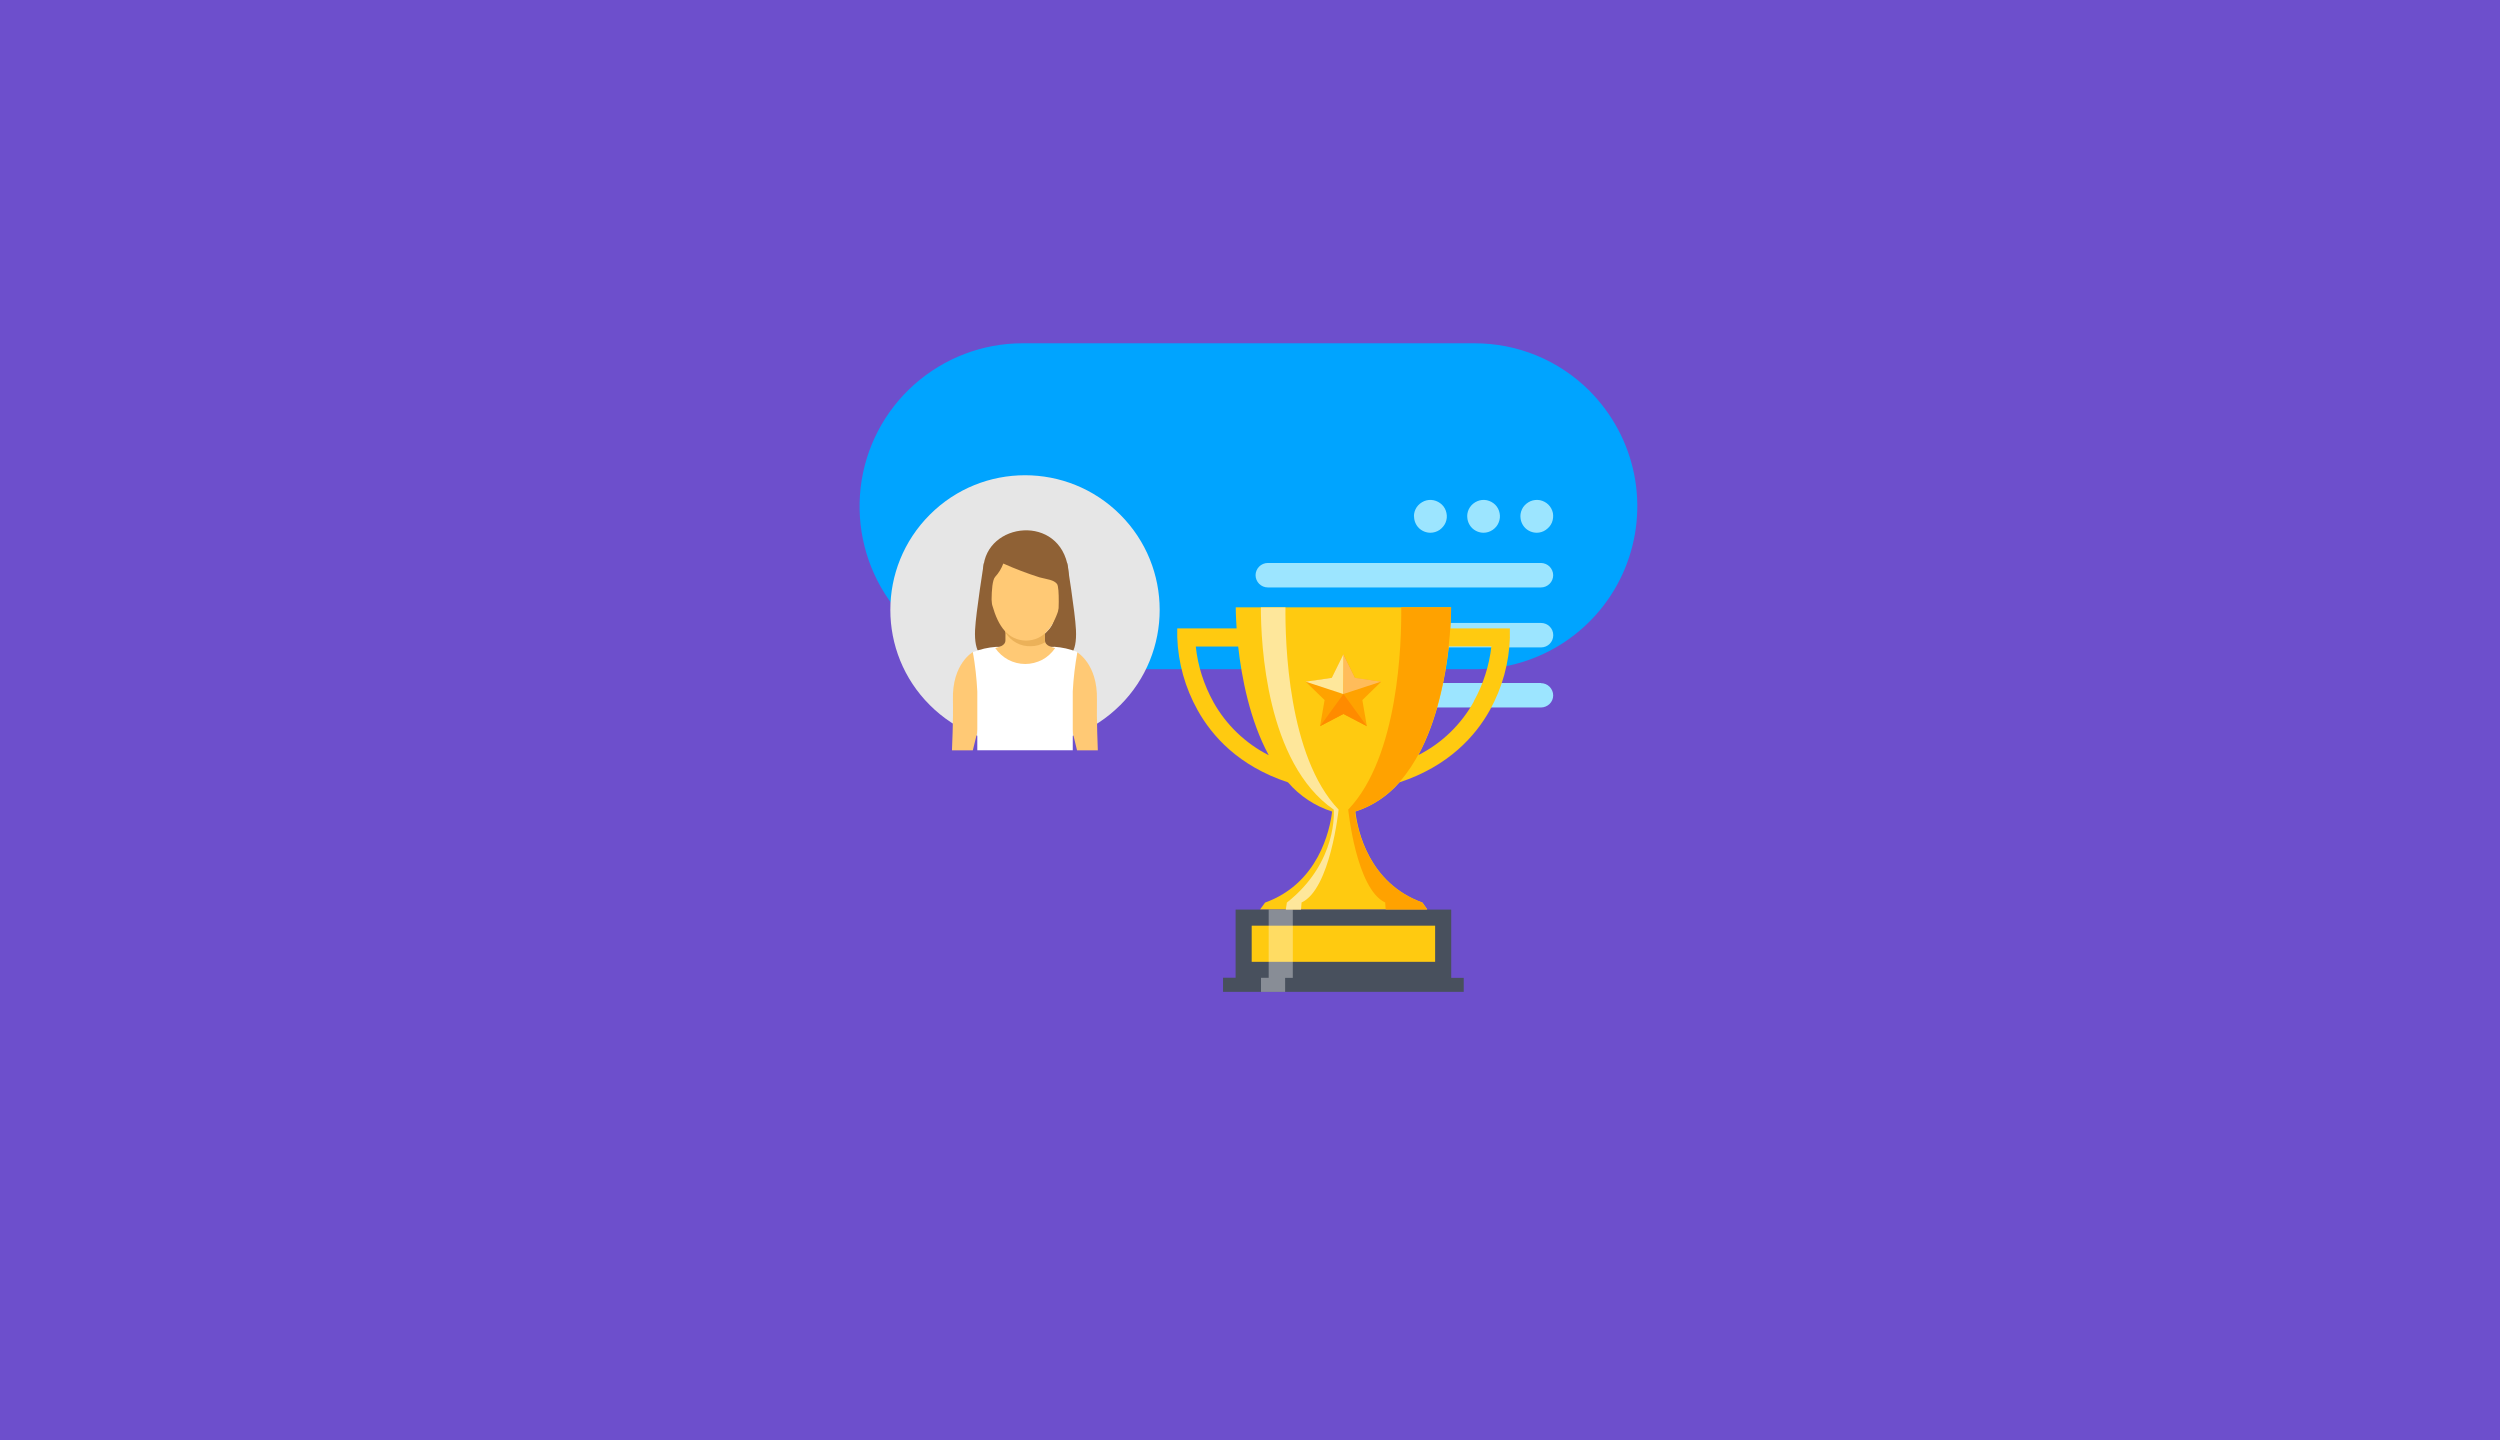 <svg xmlns="http://www.w3.org/2000/svg" width="368" height="212" fill="none"><path fill="#6D4FCC" d="M0 0h368v212H0z"/><path fill="#00A4FF" d="M233.98 72.53c-2.23-2.22-4.88-4-7.8-5.2-2.9-1.2-6.02-1.8-9.17-1.8h-66.5c-5.87 0-11.54 2.17-15.94 6.08-4.4 3.92-7.2 9.3-7.88 15.14-.68 5.84.8 11.73 4.16 16.55 3.36 4.8 8.38 8.23 14.1 9.6v7.37c0 .44.13.87.37 1.23.25.37.6.65 1 .82.4.17.86.2 1.3.13.42-.1.82-.3 1.13-.6l8.33-8.34H217c4.75.02 9.4-1.4 13.34-4.03 3.95-2.64 7.03-6.4 8.84-10.77 1.82-4.4 2.3-9.22 1.37-13.88-.93-4.65-3.22-8.93-6.58-12.3z" filter="url(#a)"/><path fill="#9CE5FF" d="M226.84 82.87h-40.22c-.48 0-.94.2-1.27.53-.34.34-.53.8-.53 1.27 0 .48.2.94.53 1.27.34.34.8.53 1.27.53h40.22c.47 0 .93-.2 1.26-.53.34-.34.53-.8.53-1.27s-.2-.93-.53-1.27c-.33-.33-.8-.52-1.26-.53zM226.84 91.7H186.6c-1 0-1.8.8-1.8 1.8s.8 1.8 1.8 1.8h40.24c1 0 1.8-.8 1.8-1.8s-.8-1.8-1.8-1.8zM226.84 100.54h-40.22c-.48 0-.94.2-1.27.53-.34.34-.53.8-.53 1.27 0 .48.2.93.53 1.27.34.34.8.53 1.27.53h40.22c.47 0 .93-.2 1.26-.52.34-.33.53-.78.53-1.26s-.2-.93-.53-1.27c-.33-.34-.8-.53-1.26-.53zM223.8 76c0-.47.15-.94.4-1.33.28-.4.65-.7 1.1-.9.44-.18.92-.23 1.4-.14.46.1.9.33 1.23.66.33.33.56.76.66 1.23.08.47.03.95-.15 1.4-.18.44-.5.8-.9 1.08-.38.27-.85.42-1.33.42-.64 0-1.25-.26-1.7-.7-.45-.46-.7-1.07-.7-1.7zM215.97 76c0-.47.14-.94.4-1.33.27-.4.64-.7 1.1-.9.43-.18.9-.23 1.38-.14.47.1.9.33 1.24.66.33.33.56.76.65 1.23.1.47.05.95-.14 1.4-.17.44-.48.8-.88 1.08-.4.27-.86.42-1.34.42-.63 0-1.25-.26-1.7-.7-.45-.46-.7-1.07-.7-1.7zM208.13 76c0-.47.14-.94.4-1.33.27-.4.65-.7 1.1-.9.43-.18.9-.23 1.38-.14.48.1.9.33 1.25.66.34.33.57.76.66 1.23.1.47.06.95-.13 1.4-.18.44-.5.8-.88 1.08-.4.27-.88.42-1.36.42-.63 0-1.25-.26-1.7-.7-.45-.46-.7-1.07-.7-1.7z"/><path fill="#E6E6E6" d="M164.9 103.8c7.74-7.75 7.74-20.3 0-28.04-7.74-7.74-20.3-7.74-28.03 0-7.75 7.74-7.75 20.3 0 28.03 7.74 7.73 20.3 7.73 28.03 0z"/><path fill="#8F6135" d="M144.83 82.86s-1.17 7.26-1.3 9.85c-.32 7.04 4.98 3.5 5.23 1.7.15-1.08-1.36-1.42-1.54-3.7-.27-3.6-2.4-7.84-2.4-7.84zM157.08 82.86s1.18 7.26 1.3 9.85c.35 7.04-4.96 3.5-5.22 1.7-.15-1.08 1.86-1.38 2.05-3.7.32-2.68.95-5.3 1.88-7.84z"/><path fill="#FFC975" d="M161.6 110.45h-3.06l-2.05-8.46 2.03-6s3.07 1.7 2.95 7c-.06 2.93.13 7.45.13 7.45zM140.13 110.45h3.07l2.08-8.46-2.08-6s-3.07 1.7-2.93 7.02c.07 2.9-.14 7.43-.14 7.43z"/><path fill="#fff" d="M155.13 95.22h-8.52c-1.16.08-2.3.34-3.4.77.33 1.9.55 3.84.65 5.8v8.65h14.05v-8.66c.1-1.96.34-3.9.68-5.8-1.1-.45-2.27-.7-3.45-.78z"/><path fill="#FFC975" d="M153.8 94.24v-3.78H148v3.78c0 .88-1.1 1.02-1.5 1.16.5.72 1.15 1.3 1.92 1.72.76.4 1.62.62 2.5.62.86 0 1.72-.22 2.5-.62.75-.4 1.4-1 1.9-1.72-.4-.14-1.5-.28-1.5-1.16z"/><path fill="#EBB159" d="M153.84 94.52c-.02-.1-.04-.18-.03-.28v-3.78H148v2.62c.38.65.93 1.18 1.6 1.54.65.36 1.4.54 2.15.5.74 0 1.48-.2 2.12-.6z"/><path fill="#FFC975" d="M155 82.34c-1.57-1.17-6.32-1.17-7.88 0-1.23.92-1.77 4.2-1.05 6.78.88 3.1 2.3 5.12 4.97 5.18 2.68-.06 4.1-2.1 4.98-5.18.74-2.57.2-5.86-1.03-6.78z"/><path fill="#8F6135" d="M147.68 82.95c1.74.78 3.53 1.46 5.35 2.04 1.24.32 2.04.35 2.55.95.45.5.2 4.93.2 4.93l1.53-2.72c.08-1.5.05-3-.07-4.48-1.18-8.07-12.1-6.86-12.5 0-.02.96 0 1.93.1 2.9l1.2 4.47s-.36-5.25.45-6.13c.53-.57.93-1.24 1.2-1.97z"/><path d="M150.88 69.96v39.63c2.63.04 5.25-.43 7.7-1.4 2.44-.98 4.67-2.43 6.55-4.28 1.88-1.84 3.38-4.05 4.4-6.47 1-2.43 1.54-5.04 1.54-7.67 0-2.64-.53-5.25-1.54-7.68-1.02-2.42-2.52-4.63-4.4-6.47-1.88-1.85-4.1-3.3-6.55-4.27-2.45-.98-5.07-1.45-7.7-1.4z" opacity=".1"/><path d="M235.06 105.33c-2.25 2.57-5.02 4.63-8.14 6.04-3.1 1.4-6.5 2.14-9.9 2.14h-18.08l-3-3.1 5.27-6.27 3.03-3.6 4.4-5.24 3.03-3.6 1.96-2.3 2.32 2.3 2.68 2.7 3.62-1.9 12.82 12.83z" opacity=".25"/><path fill="#FFCA10" d="M222.25 93.8v-1.3h-8.76c.12-1.92.1-3.1.1-3.1H181.9s0 1.18.13 3.1h-8.74v1.3c.13 3.77 1.16 7.45 3 10.74 2.1 3.77 6.02 8.22 13.3 10.62 1.72 2 3.98 3.5 6.5 4.3-.34 2.8-2.04 10.58-9.87 13.4l-.75 1.03h24.65l-.73-1.03c-7.88-2.83-9.55-10.6-9.88-13.4 2.5-.8 4.77-2.3 6.5-4.3 7.27-2.4 11.2-6.86 13.3-10.63 1.83-3.3 2.84-6.97 2.95-10.73zm-43.63 9.55c-1.4-2.53-2.3-5.3-2.6-8.18h6.24c.5 4.5 1.7 10.84 4.5 16-3.43-1.74-6.27-4.47-8.15-7.83h.02zm38.34-.1c-1.88 3.4-4.72 6.15-8.18 7.9 2.8-5.15 4-11.5 4.5-16h6.25c-.32 2.85-1.2 5.6-2.6 8.1h.03z"/><path fill="#48505D" d="M213.62 143.94v-10.05h-31.74v10.03h-1.85V146h35.43v-2.06h-1.84z"/><path fill="#FFA200" d="M199.43 119.46c14.32-4.4 14.18-30.07 14.18-30.07h-7.35c.06 5.1-.35 21.98-7.8 29.78 0 0 1.17 11.7 5.44 13.68l.07 1.03h6.1l-.74-1.04c-7.85-2.82-9.52-10.6-9.9-13.4z"/><path fill="#FEE79B" d="M189.2 89.4h-3.6c0 5.4.8 22.93 10.73 29.78 0 0 .68 7.7-6.9 13.68l-.16 1.03h2.24l.08-1.04c4.26-1.97 5.45-13.68 5.45-13.68-7.46-7.8-7.87-24.67-7.82-29.8z"/><path fill="#FFCA10" d="M211.25 136.26h-27v5.32h27v-5.32z"/><path fill="#fff" d="M186.75 133.9v10.03h-1.13V146h3.55v-2.06h1.13v-10.05h-3.55z" opacity=".35"/><path d="M213.62 143.94v-10.05h-8.26v10.03h.8V146h9.3v-2.06h-1.84z" style="mix-blend-mode:multiply" opacity=".25"/><path fill="#FFA200" d="M197.75 96.32l1.72 3.48 3.84.55-2.77 2.7.66 3.84-3.45-1.8-3.44 1.8.67-3.84-2.78-2.7 3.83-.56 1.72-3.48z"/><path fill="#FFBC5A" d="M197.73 96.3l1.72 3.48 3.84.56-5.55 1.82-.02-5.86z"/><path fill="#FEE79B" d="M197.75 96.3l-1.72 3.48-3.84.56 5.53 1.82.02-5.86z"/><path fill="#FF8B00" d="M201.2 106.9l-3.45-1.8-3.44 1.8 3.45-4.74 3.44 4.73z"/><defs><filter id="a" width="204.492" height="146.958" x="81.519" y="5.532" filterUnits="userSpaceOnUse" color-interpolation-filters="sRGB"><feFlood flood-opacity="0" result="BackgroundImageFix"/><feColorMatrix in="SourceAlpha" values="0 0 0 0 0 0 0 0 0 0 0 0 0 0 0 0 0 0 127 0"/><feOffset dy="-15"/><feGaussianBlur stdDeviation="22.5"/><feColorMatrix values="0 0 0 0 0 0 0 0 0 0 0 0 0 0 0 0 0 0 0.25 0"/><feBlend in2="BackgroundImageFix" result="effect1_dropShadow"/><feBlend in="SourceGraphic" in2="effect1_dropShadow" result="shape"/></filter></defs></svg>